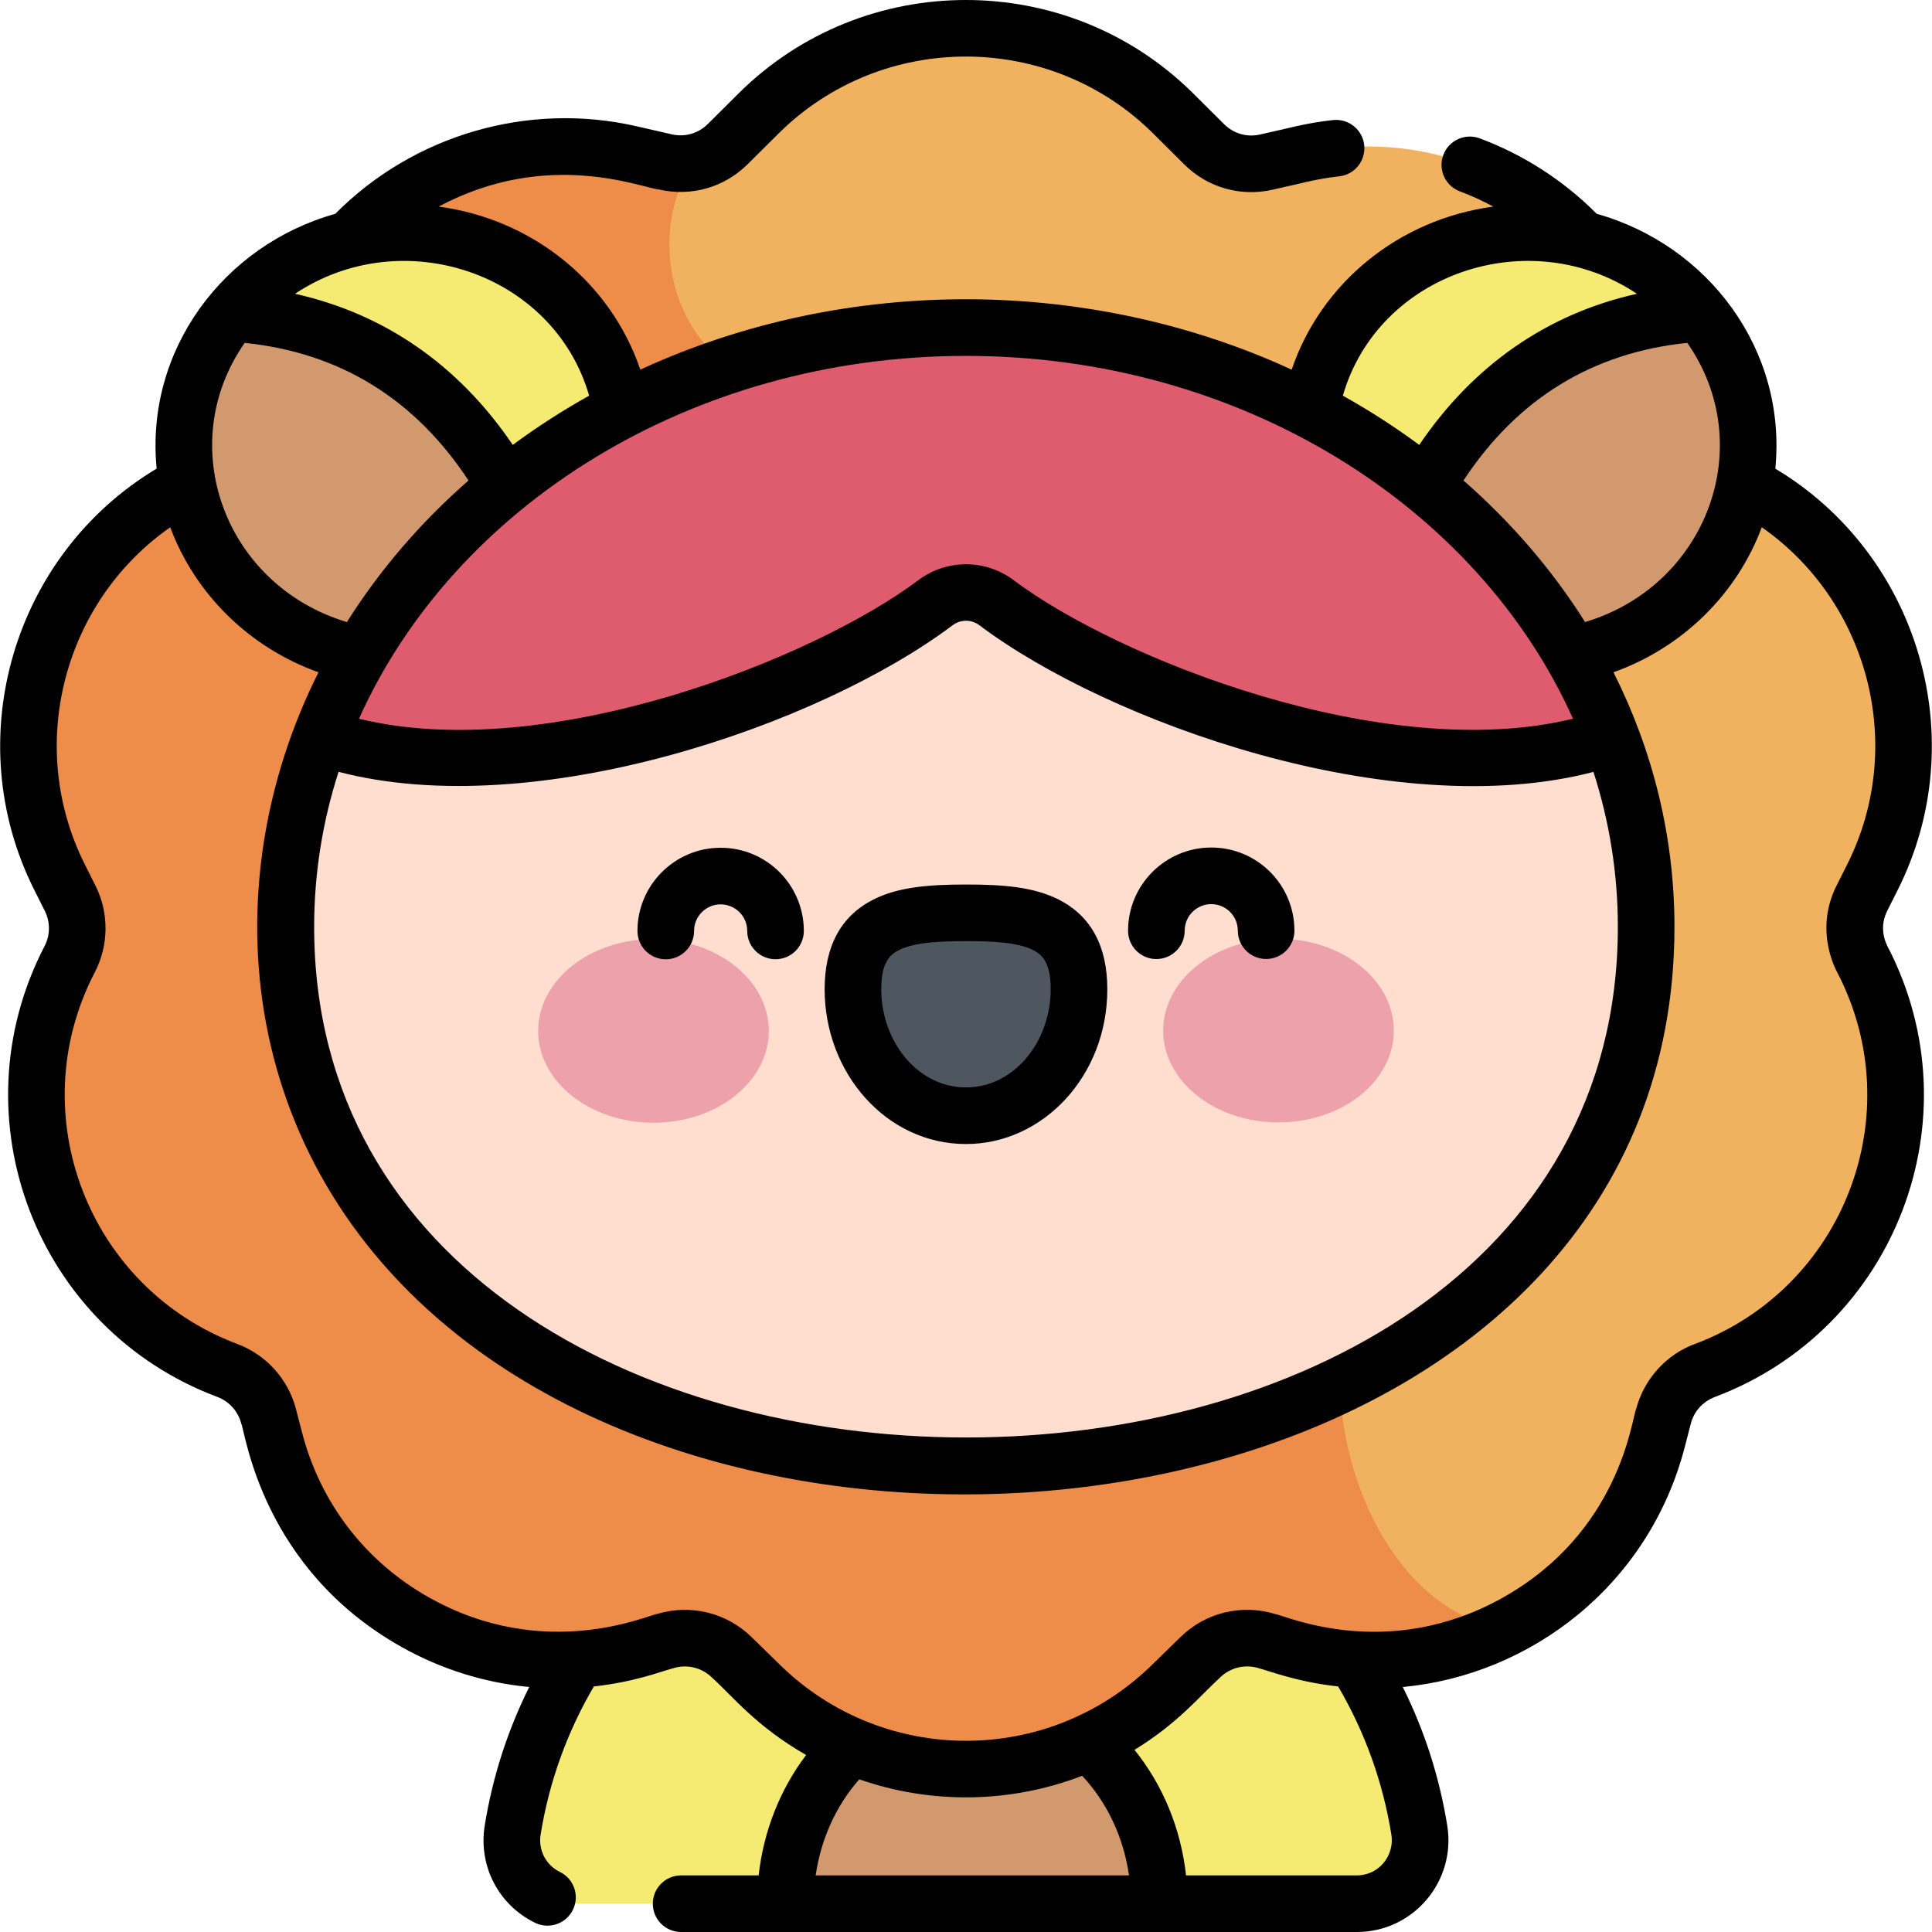 <svg id="Capa_1" enable-background="new 0 0 511.92 511.92" height="512" viewBox="0 0 511.92 511.92" width="512" xmlns="http://www.w3.org/2000/svg"><g><path d="m359.52 504.42c10.356 0 18.201-9.29 16.553-19.514-9.337-57.92-59.56-102.157-120.115-102.157s-110.777 44.237-120.115 102.157c-1.648 10.224 6.196 19.514 16.553 19.514z" fill="#f5ea72"/><path d="m307.193 504.42c0-30.106-22.186-54.512-49.554-54.512s-49.554 24.406-49.554 54.512z" fill="#d2996f"/><path d="m201.488 446.557-7.628-7.451c-4.629-4.522-11.353-6.164-17.545-4.285l-5.454 1.655c-42.418 12.87-87.016-12.174-98.107-55.091l-1.574-6.088c-1.447-5.598-5.53-10.139-10.943-12.169-43.69-16.391-63.29-67.235-41.906-108.711l.165-.32c2.599-5.04 2.631-11.019.087-16.087l-2.815-5.606c-20.213-40.261-2.19-89.224 39.301-106.773l5.732-2.425c5.36-2.267 9.268-7.02 10.455-12.717l2.01-9.643c8.908-42.733 51.166-69.824 93.716-60.079l9.362 2.144c5.933 1.359 12.148-.419 16.465-4.71l8.162-8.113c30.416-30.233 79.541-30.22 109.941.03l8.159 8.119c4.316 4.295 10.534 6.076 16.47 4.717l9.422-2.157c42.526-9.734 84.763 17.324 93.696 60.026l2.03 9.704c1.191 5.694 5.099 10.442 10.457 12.706l5.68 2.401c41.516 17.546 59.545 66.539 39.305 106.811l-2.795 5.561c-2.548 5.071-2.517 11.054.085 16.098l.166.321c21.394 41.472 1.804 92.322-41.884 108.721l-.003.001c-5.41 2.031-9.492 6.569-10.939 12.164l-1.578 6.101c-11.102 42.911-55.702 67.942-98.114 55.067l-5.463-1.658c-6.193-1.88-12.917-.238-17.547 4.284l-7.633 7.455c-30.285 29.582-78.65 29.581-108.938-.003z" fill="#f1b260"/><path d="m357.042 351.606-158.902-251.263c-21.419-11.298-26.323-39.177-14.522-57.306-2.372.451-4.845.429-7.272-.127l-9.362-2.144c-42.55-9.744-84.808 17.347-93.716 60.08l-2.01 9.643c-1.188 5.698-5.095 10.45-10.455 12.717l-5.732 2.425c-41.492 17.549-59.514 66.512-39.301 106.773l2.815 5.606c2.544 5.068 2.512 11.047-.087 16.087l-.165.32c-21.384 41.476-1.785 92.32 41.906 108.711 5.413 2.031 9.497 6.572 10.943 12.169l1.574 6.088c11.092 42.917 55.69 67.96 98.107 55.091l5.454-1.655c6.192-1.879 12.916-.237 17.545 4.285l7.628 7.451c30.288 29.585 78.653 29.585 108.941.001l7.632-7.455c4.63-4.522 11.354-6.164 17.547-4.284l5.463 1.658c19.978 6.065 40.438 3.713 57.657-4.95-34.136-5.192-49.35-55.018-41.688-79.921z" fill="#ee8c49"/><ellipse cx="107.111" cy="118.097" fill="#f5ea72" rx="58.405" ry="56.462"/><path d="m146.813 159.494c-15.902-53.077-49.053-74.23-85.463-76.46-7.908 9.633-12.644 21.81-12.644 35.063 0 31.184 26.149 56.463 58.405 56.463 15.335-.001 29.281-5.722 39.702-15.066z" fill="#d2996f"/><ellipse cx="404.805" cy="118.097" fill="#f5ea72" rx="58.405" ry="56.462"/><path d="m365.104 159.494c15.902-53.077 49.053-74.23 85.463-76.46 7.908 9.633 12.644 21.81 12.644 35.063 0 31.184-26.149 56.463-58.405 56.463-15.335-.001-29.282-5.722-39.702-15.066z" fill="#d2996f"/><path d="m436.178 245.585c0 87.695-80.687 142.81-180.22 142.81s-180.22-55.115-180.22-142.81 80.687-158.786 180.22-158.786 180.22 71.091 180.22 158.786z" fill="#ffddcf"/><path d="m255.958 86.799c-79.573 0-147.094 45.44-170.977 108.473 52.418 18.265 131.429-11.905 162.906-35.583 4.79-3.603 11.355-3.603 16.145 0 31.476 23.678 110.486 53.847 162.904 35.583-23.884-63.033-91.405-108.473-170.978-108.473z" fill="#de5c6e"/><g><g><path d="m203.708 273.145c.007 13.438-13.667 24.338-30.541 24.346-16.874.009-30.559-10.878-30.566-24.315-.007-13.438 13.667-24.338 30.541-24.347s30.559 10.878 30.566 24.316z" fill="#eda1ab"/><path d="m308.21 273.092c.007 13.438 13.691 24.324 30.566 24.315 16.874-.008 30.548-10.908 30.541-24.346s-13.691-24.324-30.566-24.316c-16.874.009-30.547 10.909-30.541 24.347z" fill="#eda1ab"/><path d="m285.903 262.104c-.009-18.509-13.419-20.241-29.96-20.233s-29.949 1.754-29.939 20.263c.009 18.509 13.426 33.506 29.966 33.498 16.541-.009 29.942-15.02 29.933-33.528z" fill="#4e5660"/></g></g><path d="m280.511 238.352c-6.514-3.299-14.489-3.981-24.454-3.981-.039 0-.078 0-.117 0-10.02.005-18.032.688-24.568 4.006-8.544 4.339-12.874 12.333-12.868 23.762.011 22.158 16.302 40.993 37.451 40.993h.018c20.406-.01 37.441-18.041 37.429-41.031-.005-11.43-4.342-19.419-12.891-23.749zm-24.545 49.779c-.003 0-.007 0-.011 0-12.897 0-22.445-12.294-22.452-26.001-.003-7.041 2.237-9.149 4.659-10.379 4.11-2.087 10.977-2.378 17.784-2.381h.126c6.766 0 13.574.293 17.66 2.363 2.423 1.227 4.666 3.333 4.669 10.374.009 13.87-9.669 26.018-22.435 26.024zm64.981-63.564c-.004 0-.01 0-.014 0-12.155.006-22.038 9.899-22.032 22.054.002 4.141 3.359 7.496 7.5 7.496h.003c4.143-.002 7.499-3.361 7.497-7.504-.002-3.883 3.156-7.044 7.04-7.046h.004c3.889 0 7.039 3.145 7.041 7.039.002 4.141 3.359 7.496 7.5 7.496h.004c4.142-.002 7.498-3.361 7.496-7.504-.006-12.172-9.856-22.031-22.039-22.031zm-129.999.064c-.003 0-.007 0-.011 0-12.155.006-22.038 9.9-22.032 22.055.002 4.141 3.359 7.496 7.5 7.496h.003c4.143-.002 7.499-3.361 7.497-7.504-.002-3.884 3.156-7.045 7.039-7.047h.004c3.889 0 7.04 3.146 7.042 7.04.002 4.141 3.359 7.496 7.5 7.496h.004c4.143-.002 7.498-3.361 7.496-7.504-.006-12.174-9.858-22.032-22.042-22.032zm309.093 16.742 2.795-5.561c20.127-40.048 5.506-88.943-32.433-111.635 3.113-31.501-17.822-59.243-47.322-67.522-8.724-8.787-19.399-15.681-31.006-19.999-3.881-1.441-8.2.533-9.644 4.414-1.444 3.883.532 8.2 4.414 9.645 3.035 1.129 5.985 2.486 8.837 4.028-24.902 3.326-45.594 20.098-53.425 43.201-52.708-24.273-117.333-25.45-172.597 0-7.829-23.104-28.523-39.872-53.423-43.199 28.941-15.505 54.018-4.871 58.436-4.525 8.492 1.945 17.247-.562 23.426-6.701l8.162-8.113c27.402-27.236 71.977-27.225 99.364.027l8.159 8.118c6.176 6.146 14.937 8.658 23.433 6.712 7.685-1.673 11.367-2.857 17.616-3.537 4.118-.449 7.092-4.151 6.643-8.27-.449-4.116-4.148-7.093-8.269-6.642-7.433.812-11.824 2.203-19.336 3.828-3.444.788-7-.229-9.506-2.724l-8.159-8.118c-33.218-33.055-87.282-33.068-120.519-.033l-8.162 8.113c-2.506 2.491-6.061 3.507-9.503 2.719l-9.363-2.145c-28.727-6.582-59.104 2.305-79.822 23.201-29.585 8.302-50.422 36.108-47.323 67.514-37.922 22.683-52.548 71.562-32.447 111.599l2.814 5.606c1.463 2.915 1.445 6.386-.046 9.279l-.168.326c-23.354 45.296-2.088 101.152 45.937 119.168 3.121 1.172 5.483 3.798 6.317 7.025 1.156 2.509 5.423 38.413 42.469 59.216 10.629 5.968 22.115 9.513 33.845 10.611-5.759 11.56-9.722 23.856-11.794 36.712-1.722 10.684 3.639 21.04 13.341 25.77 3.707 1.81 8.206.283 10.028-3.454 1.816-3.724.269-8.213-3.455-10.028-3.716-1.813-5.768-5.791-5.105-9.9 2.244-13.917 6.988-27.099 14.102-39.245 10.809-1.191 17.513-3.88 21.143-4.857 3.572-1.086 7.454-.137 10.127 2.474 5.557 5.034 11.774 12.989 24.98 20.549-6.899 9.101-11.272 20.15-12.584 31.901h-20.542c-4.142 0-7.5 3.357-7.5 7.5s3.358 7.5 7.5 7.5h179.044c14.967 0 26.34-13.424 23.957-28.208-2.072-12.851-6.026-25.148-11.781-36.705 33.792-3.159 65.213-26.854 74.751-63.719l1.578-6.1c.786-3.038 2.911-5.691 6.435-7.066 47.762-18.008 69.222-73.728 45.798-119.133-.026-.102-2.774-4.53-.217-9.617zm-80.038-76.543c-8.714-13.834-19.589-26.459-32.224-37.511 14.234-21.646 34.145-33.891 59.3-36.467 18.923 27.074 5.325 64.235-27.076 73.978zm2.209 39.702c4.209 13.06 6.466 26.83 6.466 41.054 0 180.47-345.44 180.339-345.44 0 0-14.232 2.259-28.009 6.472-41.076 52.149 13.633 127.469-12.335 162.685-38.826 2.132-1.604 4.996-1.604 7.127 0 34.033 25.599 109.537 52.737 162.69 38.848zm11.527-126.688c-23.718 5.289-43.36 18.898-57.685 40.041-6.402-4.733-13.165-9.093-20.245-13.048 9.427-32.582 49.484-45.967 77.93-26.993zm-177.781 16.454c73.031 0 135.618 39.909 160.836 96.136-49.954 12.211-120.732-16.035-148.254-36.737-7.407-5.574-17.754-5.572-25.162 0-27.521 20.703-98.303 48.963-148.26 36.747 25.215-56.232 87.805-96.146 160.84-96.146zm-99.85 10.539c-7.08 3.955-13.842 8.315-20.244 13.047-14.325-21.144-33.971-34.749-57.689-40.038 28.442-18.974 68.503-5.599 77.933 26.991zm-91.271-13.985c25.155 2.576 45.067 14.821 59.3 36.467-12.635 11.052-23.51 23.677-32.224 37.511-32.397-9.742-46.001-46.902-27.076-73.978zm151.29 406.068c1.383-9.599 5.401-18.476 11.554-25.455 18.904 6.614 39.965 6.424 59.055-.94 6.653 7.114 10.973 16.33 12.414 26.396h-83.023zm143.393 0h-45.253c-1.375-12.385-6.128-23.923-13.661-33.264 11.576-7.117 17.05-14.01 22.696-19.188 2.673-2.61 6.555-3.557 10.128-2.473 3.587.967 10.318 3.665 21.137 4.861 7.114 12.144 11.857 25.326 14.101 39.242.897 5.568-3.304 10.822-9.148 10.822zm127.404-239.058c19.261 37.336 1.748 83.395-37.854 98.261-7.334 2.667-13.447 9.115-15.567 17.309-1.198 2.629-4.209 32.44-35.304 49.893-30.712 17.236-57.909 4.615-60.411 4.318-8.813-2.674-18.379-.339-24.967 6.096l-7.632 7.455c-27.384 26.748-71.062 26.758-98.46-.002l-7.627-7.45c-6.587-6.434-16.151-8.77-24.963-6.097-2.476.293-29.739 12.885-60.405-4.334-16.895-9.487-28.869-25.043-33.717-43.803l-1.573-6.088c-2.056-7.955-7.876-14.428-15.57-17.315-39.401-14.781-57.219-60.728-37.877-98.244l.169-.326c3.685-7.148 3.731-15.705.123-22.89l-2.814-5.606c-15.823-31.518-5.538-69.672 22.634-89.331 6.549 17.597 20.875 31.858 39.285 38.43-28.776 57.213-21.509 131.361 39.6 177.715 104.583 79.339 319.687 40.188 319.687-110.266 0-24.001-5.779-46.826-16.155-67.454 18.41-6.571 32.738-20.83 39.288-38.425 28.189 19.666 38.467 57.84 22.622 89.369l-2.795 5.562c-6.218 12.366.249 23.081.283 23.223z"/></g></svg>